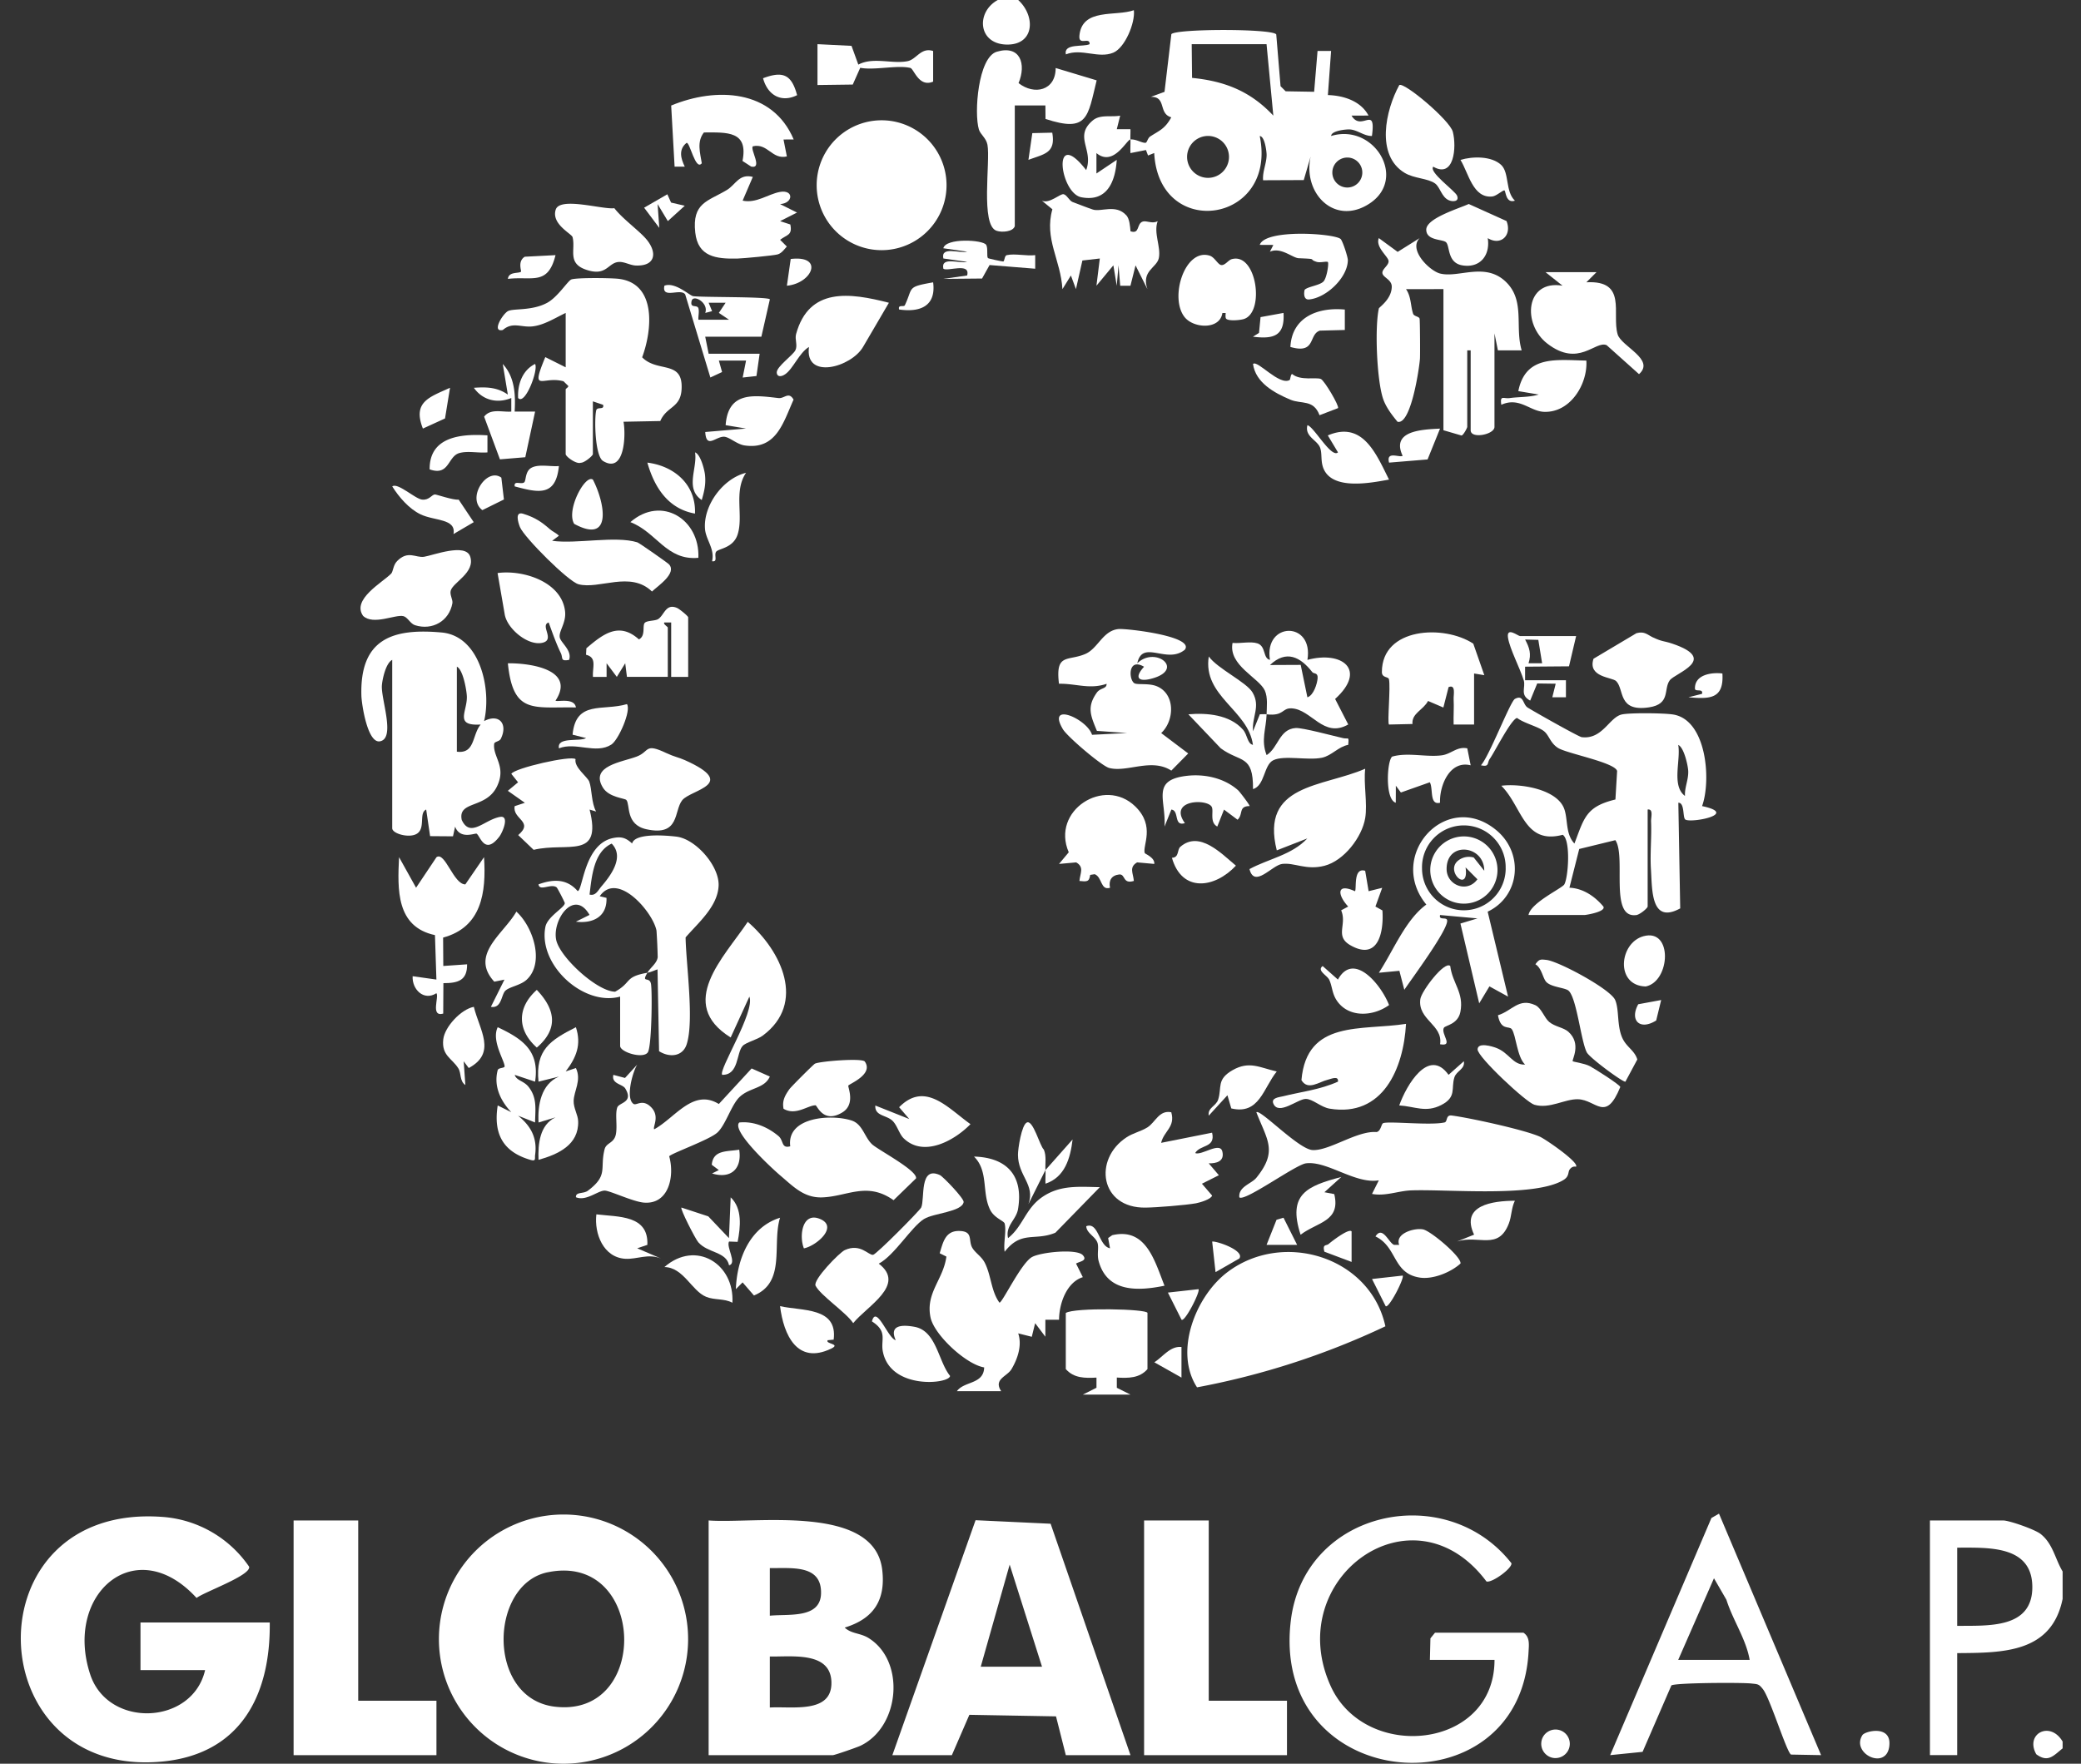 <svg xmlns="http://www.w3.org/2000/svg" fill="none" viewBox="0 0 59 50"><rect x="0" y="0" width="59" height="50" fill="#333333" stroke="none"/><g fill="#fff" clip-path="url(#a)"><path d="M58.48 44.55v.772c-.31 1.535-1.68 1.534-2.99 1.543v2.892h-.773v-6.653h2.074c.175 0 .898.253 1.064.383.35.276.411.709.624 1.063Zm-2.99 1.543c.87-.012 2.138.09 2.13-1.11-.009-1.185-1.265-1.106-2.13-1.108v2.218ZM28.868 0c.501.458.465 1.287-.34 1.263-.803-.025-.861-.923-.239-1.263h.579ZM58.48 49.372v.192c-.263.212-.415.413-.748.168-.327-.579.392-.962.747-.36ZM19.509 46.468a3.532 3.532 0 1 1-7.065 0 3.532 3.532 0 0 1 7.065 0Zm-3.978-1.896c-1.667.344-1.739 3.577.197 3.811 2.73.33 2.581-4.383-.197-3.81ZM7.648 45.997c.025 2.068-.832 3.73-3.05 3.942-5.228.498-5.464-7.347.015-6.935a3.26 3.26 0 0 1 2.45 1.411c.06.246-1.268.713-1.49.886-1.728-1.886-3.767-.11-3.015 2.169.506 1.534 2.897 1.439 3.257-.123H3.983v-1.35h3.665ZM20.09 43.104c1.293.099 4.695-.483 4.922 1.395.104.866-.245 1.392-1.063 1.642.19.18.437.15.671.293 1.058.65.898 2.513-.218 3.054-.099.048-.74.27-.791.27h-3.52v-6.654Zm1.736 1.35v1.35c.54-.053 1.433.088 1.452-.63.02-.831-.84-.71-1.452-.72Zm0 2.507v1.446c.636-.038 1.773.184 1.746-.725-.026-.868-1.114-.71-1.746-.721ZM32.05 49.758h-1.832l-.278-1.1-2.457-.044-.496 1.144H25.3l2.359-6.661 2.128.1 2.264 6.56Zm-2.507-2.508-.917-2.894-.82 2.894h1.737ZM43.336 25.94c.062-.349.948-.754 1.015-.867.111-.189.19-1.255-.045-1.407-1.1.29-1.145-.798-1.741-1.39.527-.071 1.596.092 1.789.67.102.305.03.7.284.968.278-.73.326-1.046 1.162-1.249l.048-.807c-.059-.244-1.43-.496-1.678-.656-.22-.141-.25-.357-.395-.473-.168-.133-.558-.222-.763-.375-.164.027-.63.954-.775 1.161-.081.115-.004.236-.25.18.23-.242.832-1.811.963-1.881.252-.136.22.157.362.245.182.115 1.446.828 1.532.839.597.073.784-.577 1.149-.646.248-.048 1.176-.038 1.44.003.956.15 1.087 1.87.824 2.597 1.07.227-.316.489-.475.381-.08-.054-.012-.48-.198-.476l.053 2.995c-.833.455-.793-.52-.83-1.11-.028-.446.023-.907.004-1.356-.005-.118.073-.358-.097-.337v2.749c0 .048-.242.251-.342.245-.748.074-.261-1.67-.574-2.125l-1.024.25-.278 1.098c.388.016.723.247.963.534.079.15-.5.239-.529.239h-1.594Zm4.436-3.376c-.013-.245.104-.463.092-.71-.007-.147-.117-.662-.283-.736.077.43-.197 1.156.19 1.446ZM11.12 18.707c-.182.09-.28.55-.293.726-.027.391.394 1.503-.056 1.583-.351.063-.518-1.05-.525-1.296-.046-1.603.875-1.917 2.277-1.789 1.087.1 1.418 1.605 1.202 2.512.423-.224.683.078.473.503-.037.075-.18.078-.187.139-.048.372.359.642.076 1.216-.312.633-1.111.392-.996.943.243.525.642-.007 1.085-.085.28-.05.073.439-.02.56-.411.534-.54-.013-.641-.084-.038-.027-.47.181-.612-.201l-.06.275-.649-.005-.111-.754c-.215.095-.013.521-.258.682-.214.14-.705.003-.705-.152v-4.773Zm1.833.193v2.41c.52.066.426-.47.675-.77-.763.046-.372-.372-.392-.805-.009-.174-.107-.752-.283-.835ZM42.371 47.057H40.54l.015-.611.13-.16h2.507c.184.122.156.33.146.526-.229 4.602-7.32 4.067-6.743-.853.37-3.15 4.395-4.012 6.256-1.643.032.14-.552.565-.707.518-2.09-2.788-5.796-.08-4.418 2.963.979 2.162 4.648 1.805 4.646-.74ZM10.156 43.104v5.11h2.218v1.544h-4.05v-6.654h1.832Z"/><path d="M34.27 43.104v5.11h2.218v1.544h-4.051v-6.654h1.833ZM39.278 37.6a21.887 21.887 0 0 1-5.34 1.73c-.66-1.012-.039-2.585.861-3.265 1.584-1.197 4.053-.432 4.479 1.535ZM18.354 27.579c-.185.315.072.078.105.33.036.27.017 1.773-.094 1.927-.137.19-.783-.008-.783-.185v-1.398c-1.037.285-2.33-.9-2.119-1.976.058-.295.548-.546.55-.674 0-.025-.207-.428-.232-.447-.16-.12-.484.126-.513-.085.413-.15.8-.166 1.109.19.147 0 .177-1.34 1.01-1.504.229-.046.36-.006.535.156.072-.3.942-.232 1.254-.195.549.064 1.223.834 1.198 1.392-.026.592-.584 1.056-.936 1.465.012.753.248 2.362.03 3.032-.114.35-.488.38-.782.194l-.044-2.32c-.098.033-.183.077-.288.096.088-.15.27-.265.293-.439a15.95 15.95 0 0 0-.034-.754c-.097-.521-1.106-1.702-1.61-.976l.192.046c.021.532-.382.735-.867.675l.386-.192c-.43-.75-1.056.125-.947.7.094.491 1.16 1.472 1.673 1.477.484-.27.253-.42.914-.537v.002Zm-1.299-2.454c.27-.314.654-.836.287-1.209-.513.237-.565.94-.627 1.444.174.046.24-.118.34-.235ZM16.04 8.871c-.293.137-.598.338-.927.38-.33.044-.572-.142-.857.104-.328.074-.004-.457.147-.536.151-.08.678-.001 1.109-.234.302-.163.59-.63.688-.663.161-.055 1.117-.043 1.336-.018 1.085.128.957 1.454.67 2.225.436.447 1.168.065 1.118.91-.031.533-.42.473-.604.897l-1.042.02c.07.378.033 1.486-.58 1.113-.229-.139-.253-1.19-.194-1.436.028-.114.236.002.195-.157l-.29-.098v1.495c0 .048-.242.251-.342.245-.123.051-.429-.175-.429-.245V11.04c0-.024.078-.058.075-.097l-.135-.133c-.588-.167-.955.365-.518-.686l.578.289V8.87h.001ZM39.209 31.845c.116-.072 1.35.069 1.747-.025.09-.021.028-.218.202-.196.493.063 2.06.403 2.499.6.159.07 1.11.723 1.028.85-.005.008-.095-.037-.182.08-.054.072-.006.19-.168.293-.803.506-3.29.261-4.33.3-.358.013-.725.172-1.106.1l.193-.385c-.672.112-1.463-.56-2.066-.482-.298.039-1.747 1.102-1.889.963-.029-.305.343-.381.484-.555.61-.755.307-1.064-.001-1.855.1-.108 1.194 1.047 1.591 1.07.477.028 1.263-.554 1.816-.51.121-.023.133-.217.181-.248h.001ZM40.925 8.196l-1.062.001c.15.215.128.479.201.697.027.078.17.075.184.141.012.056.018 1.03.01 1.138-.021.28-.257 1.879-.635 1.784-.16-.192-.329-.414-.41-.652-.178-.529-.24-2.022-.12-2.56.007-.036.362-.26.366-.616.002-.202-.24-.257-.264-.379-.024-.122.19-.226.173-.356-.018-.13-.376-.389-.276-.644l.534.391.623-.39c-.326.332.284.926.575 1.002.531.139 1.29-.341 1.884.251.534.532.237 1.267.434 1.928h-.674l-.097-.482v2.652c0 .219-.675.35-.675.096V9.932h-.097v2.17c0 .025-.1.224-.161.245l-.514-.15V8.197ZM48.736 42.91l2.895 6.847-.853-.016c-.129-.08-.59-1.59-.796-1.854-.117-.15-.145-.14-.322-.16-.271-.032-2.148-.023-2.273.053l-.817 1.884-.918.093 2.87-6.723.215-.123Zm-1.156 4.147h2.026c-.1-.587-.478-1.128-.659-1.704l-.353-.61-1.014 2.314ZM24.995 7.092a1.84 1.84 0 1 0 0-3.682 1.84 1.84 0 0 0 0 3.682ZM30.7 35.584c.149.163-.11.18-.192.238l.192.385c-.457.143-.672.744-.674 1.207h-.388v.481l-.29-.384-.095.386-.385-.097c.113.334-.012.715-.191 1.016-.126.21-.517.28-.292.622h-1.254c.203-.288.76-.188.772-.673-.51-.082-1.422-.924-1.522-1.422-.141-.696.365-1.068.451-1.72l-.19-.094c.094-.306.156-.63.537-.632.433 0 .26.272.392.485.096.154.257.235.351.42.181.356.178.807.415 1.128.085-.003.614-1.123.923-1.294.254-.14 1.267-.242 1.44-.053ZM32.05 3.953c.164-.011.316.1.425.096.048-.001.059-.13.137-.181.261-.17.415-.212.596-.542-.377-.108-.126-.59-.58-.58l.388-.142L33.21.97c.105-.158 2.87-.163 2.974.006l.122 1.468.145.144.807.014.097-1.158.384.001-.091 1.25c.443.013.932.167 1.152.581l-.481.002c.28.473.7-.328.578.577-.23.003-.408-.174-.634-.186-.093-.005-.519.034-.523.186 1.215-.37 2.169 1.202 1.092 1.913-.98.648-1.907-.277-1.672-1.333l-.196.67-1.153.005c-.02-.25.098-.47.1-.718 0-.09-.05-.529-.195-.535.507 2.48-2.862 2.967-2.992.481l-.175.07-.059-.155-.44.087c-.006-.128.004-.258 0-.386-.11.007-.48.785-.964.386v.578l.576-.386c-.04.625-.28 1.2-1.004 1.06-.614-.117-.846-2.037.137-.77.22-.58-.363-.948.19-1.41.21-.174.512-.086.774-.133l-.096.384h.387c.004.097-.005.194-.001.29Zm3.86-2.7h-2.123l.01.955c.938.093 1.66.383 2.304 1.07l-.192-2.024Zm-1.066 3.195a.594.594 0 1 0-1.188 0 .594.594 0 0 0 1.188 0Zm3.78.443a.425.425 0 1 0-.85 0 .425.425 0 0 0 .85 0ZM33.594 18.417c-.51.425-1.202-.305-1.35.387.5-.49 1.334.149.465.418-.418.129-.574.009-.273-.32-.462-.271-.437.368-.275.467.086.052.412-.008.637.086.53.22.503.975.124 1.327l.766.578-.479.486c-.569-.366-1.248.06-1.762-.075-.213-.056-1.19-.89-1.313-1.1-.47-.795.689-.291.827.16l.994-.05-.856-.061c-.175-.43-.293-.674-.002-1.085.099-.14.283-.102.277-.25-.48.166-.866-.01-1.35-.001-.107-.879.25-.631.747-.845.36-.155.494-.661.939-.706.21-.022 2.168.2 1.883.584ZM18.065 30.183c-.137.223-.334.966-.1 1.114.08.05.252-.15.49.086.266.262.043.563.093.632.591-.322 1.102-1.166 1.832-.717l.93-1.008.516.229c-.152.349-.577.307-.864.586-.23.225-.394.8-.629 1.007-.235.207-1.302.586-1.36.668.16.572-.014 1.373-.72 1.313-.309-.027-.954-.335-1.105-.34-.19-.006-.529.31-.819.188-.011-.161.21-.088.341-.187.584-.44.331-.62.471-1.172.05-.197.275-.164.323-.44.041-.242-.027-.56.036-.744.05-.148.473-.135.227-.541-.079-.128-.397-.127-.337-.385l.33.087.344-.376h.001ZM20.959 31.822c.41-.042.807.128 1.113.385.152.128.073.36.333.29-.109-.842 1.18-.916 1.743-.73.311.103.362.475.579.675.175.16 1.293.745 1.244.965l-.637.618c-.753-.534-1.306-.107-2.017-.08-.523.02-.82-.304-1.202-.627-.212-.18-1.39-1.262-1.155-1.496h-.001Z"/><path d="M28.771 6.412c-.048.158-.362.183-.515.131-.467-.153-.171-1.97-.26-2.44-.037-.194-.2-.29-.243-.433-.14-.46-.024-2.046.509-2.204.667-.197.84.352.616.89.446.35 1.052.215 1.052-.428l1.162.35c-.256 1.046-.248 1.488-1.45 1.094l-.003-.383h-.868v3.424ZM44.464 29.248c.386.342.095.804.125.837.018.019.33.058.488.141.133.07.845.522.861.59-.417 1.023-.68.361-1.2.347-.377-.01-.802.282-1.236.156-.235-.068-1.62-1.361-1.61-1.571.008-.21.42-.081.523-.043.376.139.47.49.824.476-.232-.223-.255-.832-.377-1.003-.075-.105-.31.053-.393-.396.404-.123.587-.504 1.06-.286.173.08.252.356.392.474.162.137.407.158.543.278ZM33.208 31.533c.119.42-.21.53-.288.866l1.445-.288c.104.437-.34.333-.48.578.184.078.698-.329.77-.047.07.283-.171.344-.386.338l.288.337-.48.241.288.335c-.025.104-.343.199-.458.22-.301.053-1.107.118-1.427.122-1.291.02-1.492-1.37-.54-1.993.187-.123.401-.164.589-.28.227-.14.332-.501.679-.43ZM41.77 18.247l.313.894-.29-.048v1.447h-.58c-.008-.24.013-.484 0-.725-.006-.113.07-.423-.143-.336l-.148.579-.434-.186c-.141.263-.468.348-.442.653l-.666.015c-.052-.051.05-1.07-.001-1.285-.02-.082-.2-.03-.2-.204 0-1.268 1.764-1.349 2.591-.804ZM20.476 30.471c-.117-.129.942-1.79.77-2.217l-.53 1.158c-1.546-.962-.193-2.269.484-3.278.953.821 1.662 2.302.428 3.223-.16.119-.478.192-.573.295-.181.196-.103.827-.578.819ZM39.863 29.026c-.07 1.266-.655 2.652-2.164 2.404-.253-.041-.479-.277-.68-.276-.223 0-.767.477-.916.136-.074-.168.163-.184.268-.21.524-.13 1.048-.185 1.563-.416.022-.18-.195-.076-.293-.053-.238.055-.56.318-.743.01.15-1.72 1.702-1.397 2.966-1.595ZM38.706 23.191c-.09.543-.602 1.21-1.154 1.353-.522.135-.853-.097-1.202-.052-.287.037-.786.7-.925.146.545-.295 1.197-.397 1.64-.869l-.866.338c-.475-1.889 1.297-1.787 2.507-2.314-.05.43.068.988 0 1.398ZM31.93 6.099c.097.106.109.316.122.458.273.089.163-.218.35-.277.1-.032.283.076.42-.012-.123.341.098.728.033 1.048-.056.276-.503.358-.324.88l-.336-.673-.145.578h-.29l-.048-.58-.05.579-.096-.578-.48.578.096-.772-.494.057-.183.811-.143-.386-.24.387c-.048-.83-.522-1.427-.285-2.264l-.296-.243c.215.094.515-.204.614-.184.092.018.162.185.253.22.154.057.451.175.578.215.235.073.65-.16.942.158h.002ZM35.91 20.25c.005-.215.038-.477-.05-.674-.166-.364-1.04-.713-.915-1.35.216.023.51-.052.708.014.245.083.148.426.352.467-.176-1.085 1.245-1.11 1.063 0 .98-.265 1.7.28.785 1.108l.372.723c-.703.404-1.043-.434-1.61-.457-.274-.012-.209.228-.705.169-.01.406-.168.728.001 1.157.335-.214.355-.737.824-.768.198-.012 1.062.223 1.346.287.148.034.168-.065.143.19-.278.05-.47.308-.745.365-.4.084-1.066-.078-1.377.07-.276.132-.238.72-.577.82.01-.992-.36-.746-.916-1.158l-.917-.963c.53-.045 1.169.01 1.545.431.136.152.12.398.286.436-.13-.988-1.43-1.377-1.252-2.506.25.348 1.07.726 1.242 1.022.232.399-.024.682.012 1.098l.194-.482c.062.001.129-.007.191 0Zm1.296-1.196c-.34-.434-.74-.637-1.2-.201l.871-.004.19.919c.178-.054.279-.39.29-.541.013-.167-.11-.12-.152-.173ZM45.264 7.715l-.288.288c1.172-.064.713.89.887 1.476.103.343 1.075.71.606 1.128l-.918-.822c-.325-.138-.79.645-1.684-.046-.715-.552-.62-1.815.433-1.64l-.482-.383h1.446ZM16.318 21.521c-.048.231.335.498.388.637.078.205.058.608.195.848l-.185-.055c.363 1.437-.63.914-1.587 1.141l-.437-.418c.458-.388-.17-.447-.1-.82l.289-.095-.483-.34.29-.241-.191-.24c.085-.163 1.7-.53 1.82-.417ZM32.533 37.221v1.592c-.228.262-.546.258-.869.24v.29l.386.193H30.7l.387-.194v-.288c-.323.017-.641.02-.87-.242v-1.59c.241-.16 2.316-.117 2.316 0ZM11.796 25.167l.58-.867c.243-.167.483.773.817.772l.53-.772c.066 1.004-.068 1.986-1.16 2.28l.005.805.675-.047c.006.46-.261.534-.672.534l-.005.863c-.371.103-.11-.477-.193-.578-.357.229-.695-.109-.674-.482l.674.095-.041-1.26c-1.103-.236-1.063-1.29-1.018-2.21l.482.866v.001ZM32.458 24.187c.007.02.29.127.268.305l-.487-.044c-.236.138-.111.304-.092.526-.329.1-.231-.205-.419-.183-.216.026-.3.17-.257.377-.272.085-.219-.305-.435-.385l-.128.02c-.028.209-.102.189-.304.172.019-.222.144-.389-.092-.527l-.487.044.276-.33c-.511-1.182 1.008-2.155 1.886-1.3.58.565.194 1.12.27 1.326v-.001ZM21.344 5.015l-.289.673c.384.085.727-.187 1.058-.247.396-.072.383.321.004.345l.48.24-.48.243.29.095c.064.311-.094.284-.29.434l.191.191c-.075.082-.146.19-.26.223-.114.033-.964.113-1.141.118-.61.014-1.119-.052-1.195-.736-.095-.85.357-.884.896-1.208.252-.151.345-.47.736-.371ZM11.088 16.265c.061-.062.055-.242.17-.358.31-.315.529-.087.766-.123.251-.039 1.18-.4 1.307-.005.149.459-.495.73-.554.971-.028.116.067.254.049.352-.091.505-.568.778-1.06.622-.134-.043-.209-.226-.327-.256-.226-.059-.853.267-1.145-.008-.33-.467.551-.948.794-1.196ZM18.897 21.351c.217.103.34.118.52.198 1.537.687.168.835-.074 1.136-.243.301-.06 1.033-1.015.824-.602-.131-.456-.7-.57-.83-.043-.051-.492-.07-.664-.35-.381-.621.553-.725.961-.882.371-.143.213-.395.841-.096ZM15.594 15.006c.08.07.18.104.252.182l-.192.143c.684.099 1.791-.15 2.416.044.053.016.862.583.898.624.229.255-.314.609-.483.77-.616-.596-1.494-.05-2.084-.206-.288-.076-1.54-1.328-1.66-1.621-.05-.126-.151-.45.088-.378.335.102.53.234.765.442ZM26.2 34.556c-.362.225-.838 1.031-1.285 1.268.788.602-.336 1.203-.725 1.686-.209-.311-.923-.78-1.067-1.06-.083-.163.675-.94.827-1.01.445-.205.674.154.805.133.095-.016 1.324-1.255 1.363-1.342.109-.246-.063-1.19.53-.918.091.043.69.666.673.765-.046.278-.85.312-1.12.478ZM22.502 3.953l-.288.002.095.48c-.424.097-.539-.384-.964-.288-.088.082.29.645-.047.576l-.247-.16c.17-.85-.429-.811-1.094-.808-.208.264-.106.581-.06.873-.18.229-.34-.617-.433-.577-.235.19-.159.446-.05.673l-.288.001-.097-1.733c1.273-.528 2.871-.463 3.473.96v.001ZM40.636 4.725c-.141.149.616.682.674.821.071.173-.12.179-.23.132-.209-.088-.248-.37-.392-.476-.201-.148-.59-.139-.858-.298-.838-.5-.545-1.786-.158-2.492.134-.096 1.432.995 1.518 1.324.112.431.04 1.333-.554.99ZM25.202 8.583l-.73 1.247c-.335.585-1.665.948-1.536.006-.277.164-.448.618-.674.773-.128.088-.238.069-.24-.05-.003-.167.463-.49.53-.632.068-.142-.023-.305.018-.455.366-1.335 1.522-1.175 2.632-.889ZM46.87 18.072c.272.128.29.09.542.175 1.336.45.081.83-.072 1.04-.183.252.032.673-.587.766-.893.134-.695-.507-.932-.744-.11-.112-.817-.105-.642-.634l1.217-.724c.231-.064.31.045.473.122Z"/><path d="M44.47 28.084c-.098-.084-.48-.096-.626-.242-.103-.104-.132-.402-.313-.505.108-.148.142-.143.313-.124.343.037 1.818.827 1.95 1.139.116.275.046.71.195 1.058.117.275.35.358.432.625l-.338.63c-.075.017-1.014-.675-1.095-.832-.165-.317-.286-1.548-.518-1.749ZM18.324 6.78c.318.38.264.772-.302.747-.16-.007-.328-.115-.485-.1-.304.026-.337.41-.903.225-.566-.183-.308-.572-.401-.93-.026-.097-.61-.37-.477-.78.12-.372 1.34.006 1.662-.04.219.29.709.643.905.878ZM34.768 9.04c-.032-.027-.02-.118-.018-.167h-.093c-.07.48-.811.438-1.067.122-.446-.548.002-1.968.707-1.747.139.043.23.249.323.265.11.019.205-.14.302-.166.708-.197.946 1.51.342 1.698-.111.034-.42.06-.496-.005ZM21.537 10.029l-.09.631-.391.043.096-.481h-.771l.091.325-.332.155-.713-2.354c-.127-.19-.674.145-.59-.248.299-.117.72.284.814.296.288.037 2.1.011 2.176.089l-.241 1.061h-1.592l.097.482h1.447ZM19.995 8.87c.104-.286-.343-.54-.387-.336-.05.225.163.086.195.212.024.097-.009.216-.002.318h.868l-.288-.194.192-.288h-.482l.098.239-.194.05ZM16.136 18.707c-.257.048-.169-.054-.236-.193-.128-.261-.244-.59-.344-.867-.25.078.176.475-.157.57-.413.119-1.035-.397-1.092-.816l-.2-1.155c.721-.1 1.823.248 1.914 1.089.035.32-.18.554-.152.73.025.157.358.372.266.642ZM19.511 19.19h-.482v-1.544l-.193.001c-.046.039.097.122.097.144v1.398h-1.158l-.049-.386-.238.386-.29-.386v.387h-.386c-.02-.277.122-.549-.197-.628l.01-.184c.478-.408.928-.756 1.489-.252.193-.095.097-.372.16-.461.058-.08.3-.056.39-.117.172-.116.212-.448.53-.314.07.03.317.231.317.268v1.688ZM42.18 6.75c.076.484-.213.857-.72.773-.43-.072-.348-.54-.461-.654-.093-.093-.562-.04-.562-.359 0-.324.93-.6 1.204-.727l1.071.483c.161.397-.157.715-.533.484ZM24.519 30.095c.254.362-.432.628-.467.68-.023.034.215.528-.171.762-.541.328-.714-.202-.759-.202-.216-.003-.562.304-.907.098-.045-.226.041-.377.164-.553.052-.073.682-.703.727-.726.14-.069 1.339-.164 1.412-.06ZM25.395 37.993c-.194-.434.186-.44.525-.38.63.108.677.973 1.016 1.393-.013.23-1.704.406-1.908-.703-.06-.327.144-.553-.307-.842.124-.489.455.484.673.532ZM31.471 35.389l-.053-.292.116-.08c.96-.226 1.202.73 1.482 1.432-.75.154-1.623.196-1.867-.697-.054-.201.015-.395-.037-.53-.068-.177-.304-.26-.315-.459.353-.136.35.564.675.625v.001ZM14.328 28.086c-.12.119-.102.509-.41.457l.384-.771-.288.058c-.706-.768.266-1.353.626-1.986.472.425.81 1.448.292 1.93-.173.161-.49.2-.604.313v-.001ZM44.976 10.221c.042.663-.452 1.486-1.204 1.454-.4-.018-.694-.43-1.207-.2-.043-.287.063-.164.242-.19.261-.037.55-.019.818-.1l-.578-.097c.207-1.03 1.081-.88 1.93-.866ZM25.621 32.271c-.127-.124-.187-.376-.32-.5-.172-.163-.504-.131-.484-.43l.963.383-.288-.335c.74-.75 1.388.03 2.023.48-.457.468-1.328.951-1.894.401v.001ZM42.178 25.845l.578 2.408-.528-.29-.29.481-.532-2.262.483-.146-1.06-.096c-.044.161.184.045.2.15.04.252-1.001 1.652-1.214 1.97l-.14-.538-.582.055c.414-.63.755-1.504 1.346-1.933-1.139-1.388.565-3.275 1.979-2.113.797.655.679 1.877-.239 2.314Zm.51-1.225a1.186 1.186 0 1 0-2.371 0 1.186 1.186 0 0 0 2.372 0ZM35.104 22.405c.039.035.34.425.323.447-.323.003-.171.229-.34.387l-.384-.287-.191.48c-.23-.124-.09-.447-.16-.563-.142-.233-1.234-.194-.758.466-.328.102-.15-.357-.384-.384l-.194.482c.047-.764-.39-1.32.635-1.439.507-.058 1.064.064 1.454.412h-.001ZM19.995 12.247l1.156-.098-.578-.096c.07-.956.785-.852 1.498-.768.168.02.29-.197.428.044-.294.655-.492 1.43-1.388 1.299-.224-.033-.431-.242-.585-.247-.233-.008-.502.355-.531-.134ZM37.934 12.824l-.288-.48c.991-.423 1.37.523 1.735 1.252-.522.095-1.6.308-1.857-.312-.086-.209-.036-.41-.093-.582-.075-.228-.448-.319-.363-.648.183.04.677.945.867.77ZM24.335 1.832c.425-.225.954-.011 1.396-.098.254-.05.379-.4.725-.288v.868c-.407.172-.543-.362-.646-.388-.363-.089-1.015.073-1.421-.004l-.212.475-1 .013V1.252l.965.048.193.532ZM39.67 35.293c-.126-.328.434-.49.677-.44.223.046 1.102.788 1.06.968-.276.25-.787.458-1.16.397-.767-.123-.627-.865-1.25-1.166.203-.321.38.193.53.24h.143ZM38.705 24.686l.098.579.385-.096-.192.531.198.11c.043.61-.116 1.442-.91.986-.45-.259-.086-.584-.26-.989l.2-.107c-.298-.317-.35-.682.192-.434.053-.058-.057-.686.289-.579ZM38.007 6.773c.056.048.209.513.207.606-.009.495-.61 1.063-1.097 1.11-.192.02-.136-.264-.126-.275.088-.09.425-.123.532-.234.097-.101.16-.533.122-.554-.043-.024-.215.028-.314-.002-.263-.083.07-.08-.511-.104-.174-.007-.504-.324-.816-.184l.098-.192-.386-.002c.154-.46 2.11-.324 2.291-.168ZM14.592 11.668h.579l-.278 1.294-.719.06-.448-1.21c.183-.24.504-.124.77-.144v-.385c-.392.162-.808.07-1.061-.289.357-.027.663-.017.963.192l-.144-.867c.343.367.365.88.337 1.35h.001ZM41.6 21.215l.096.481c-.597-.15-.889.584-.868 1.061-.308.078-.188-.4-.29-.58l-.82.29-.143-.192-.002.482c-.315-.091-.248-1.205-.101-1.308.444-.128.973.024 1.41-.037.265-.037.428-.257.718-.197ZM28.58 35.1c.432-.342.491-.847.99-1.178.499-.332 1.018-.277 1.613-.267l-1.261 1.292c-.586.244-.964-.072-1.438.54-.04-.242.054-.584 0-.8-.017-.076-.29-.153-.409-.385-.247-.49-.039-1.098-.46-1.514.938.026 1.406.546 1.248 1.489-.051.306-.363.47-.283.823ZM22.116 34.522c-.234.752.177 1.828-.74 2.204l-.322-.371-.191.191c.031-.84.386-1.754 1.253-2.024ZM21.151 13.405c-.354.519-.07 1.212-.236 1.74-.125.401-.549.403-.613.499-.064.096.062.296-.114.266.085-.347-.177-.608-.2-.916-.052-.671.516-1.433 1.164-1.59ZM37.933 27.77c.448-.813 1.233.158 1.449.723-.457.331-1.165.368-1.493-.145-.126-.2-.116-.383-.202-.57-.06-.13-.362-.262-.187-.391l.433.384ZM15.75 19.863c.053.044.533-.094.579.193-1.2-.025-1.782.213-1.93-1.252.628-.008 1.936.176 1.35 1.06h.001Z"/><path d="M41.117 27.386c.062.495.393.752.288 1.299-.07.358-.428.382-.468.452-.098.165.294.54-.108.467.088-.555-.64-.688-.56-1.28.03-.224.687-1.092.848-.939v.001ZM13.434 28.543c.159.656.658 1.303-.144 1.735l-.144-.192.048.674c-.168-.111-.11-.331-.2-.474-.18-.287-.478-.36-.427-.82.04-.355.504-.854.867-.923ZM30.219 1.542c-.069-.322.504-.204.674-.29.01-.223-.318.059-.29-.24.074-.796 1.032-.537 1.544-.723.042.358-.252 1.064-.58 1.203-.423.179-.9-.13-1.348.05ZM15.847 21.214c-.064-.337.593-.181.77-.29l-.384-.096c.093-.987.855-.662 1.542-.867.128.182-.24 1.017-.442 1.147-.438.281-1.007-.082-1.485.106ZM28.011 7.317c.016.016.392.095.429.096.046.002.031-.163.105-.18.23-.052.557.031.805 0v.385l-1.294-.104-.213.382-1.097.01.674-.096c.101-.382-.556-.103-.674-.192-.08-.36.47-.135.674-.194l-.674-.096c-.08-.36.47-.135.674-.193l-.675-.097c.07-.3 1.118-.24 1.212-.1.063.094.009.332.054.378ZM18.354 35.291l-.288.097.675.29c-.367-.15-.677.027-1.011.008-.623-.036-.886-.712-.822-1.26.633.076 1.483.018 1.446.865ZM36.198 30.376c-.383.474-.495 1.236-1.289 1.047l-.109-.373-.53.578c-.039-.224.208-.269.267-.455.112-.348-.056-.571.415-.838.47-.266.77-.067 1.245.041ZM19.8 15.814c-.908.083-1.18-.726-1.928-1.012.882-.768 1.975-.08 1.928 1.012ZM23.637 37.978l-.17.016c-.081.109.392.099.096.24-.962.461-1.346-.391-1.447-1.205.629.141 1.637.023 1.52.95h.001ZM33.226 24.318c.211-.006.142-.229.239-.312.543-.47 1.165.195 1.575.535-.603.645-1.533.769-1.814-.223ZM41.503 30.086c.038.225-.208.269-.268.455-.1.314.07.559-.371.785-.441.227-.747.04-1.193.012.203-.574.837-1.654 1.398-.867l.433-.385h.001ZM20.765 36.932c-.235-.127-.506-.069-.747-.169-.408-.168-.64-.835-1.181-.843.892-.778 1.992-.09 1.928 1.012ZM36.563 10.773c.024-.013.025-.166.072-.17.234.2.691.082.816.142.102.05.527.767.484.825l-.524.201c-.17-.455-.512-.308-.826-.44-.45-.19-.986-.478-1.06-1.012.121-.127.738.62 1.039.455ZM46.592 26.542c.843-.235.767 1.282.068 1.424-.872-.022-.755-1.233-.068-1.424Z"/><path d="M20.67 35.196c-.09.152.236.62 0 .675-.08-.393-.597-.342-.871-.652-.087-.099-.52-.949-.48-.986l.762.25.586.617.049-1.156c.338.319.277.85.197 1.262l-.244-.009ZM44.686 18.032l-.202.858-1.245.01v.385h1.158v.482h-.386l.096-.384-.524-.007-.2.486c-.304-.163-.119-.368-.183-.577-.108-.35-.392-.878-.445-1.204-.052-.327.284-.049.34-.049h1.591Zm-1.073.108-.374-.01c.126.233.182.415.097.673h.386l-.108-.663ZM12.857 15.14c.082-.445-.541-.368-.936-.56-.327-.158-.61-.488-.8-.79.149-.12.644.349.843.373.202.024.277-.139.364-.146.043-.003.52.166.676.147l.427.639-.574.337ZM38.03 33.365l-.481.434.28.053c.188.78-.481.79-.955 1.152-.375-1.151.182-1.38 1.156-1.638ZM42.95 34.04c-.103.205-.09.436-.172.647-.3.774-.852.313-1.468.508l.483-.193c-.394-.835.523-.958 1.157-.962ZM42.95 5.689c-.257.086-.26-.266-.292-.289-.04-.027-.222.156-.347.17-.553.06-.676-.671-.904-1.036.338-.105.884-.115 1.156.144.234.225.112.753.387 1.01ZM29.64 33.171l-.482.964c.2-.55-.295-.795-.297-1.397-.001-.174.102-.843.25-.915.18-.089.37.67.484.768.078.188.033.387.045.58l.77-.868c-.064.531-.216 1.07-.769 1.254-.007-.128.008-.258 0-.386h-.001ZM16.04 30.374l.288-.096c.166.348-.058.65-.064.932-.005.207.123.393.128.578.021.67-.568.936-1.124 1.093-.017-.45.032-.99.481-1.205l-.48.146c-.029-.5.076-1.086.578-1.302l-.579.144c-.094-.907.345-1.18 1.06-1.543.161.492.014.855-.289 1.253Z"/><path d="m15.17 30.664-.577-.192c.048.162.254.168.388.334.254.316.195.636.189 1.015l-.482-.192c.357.286.549.625.484 1.108-.015.111.037.196-.143.142-.778-.23-1.043-.747-.918-1.54l.385.191c-.303-.318-.505-.737-.386-1.19.021-.078.199-.053.197-.111-.006-.17-.38-.73-.196-1.108.705.332 1.192.667 1.06 1.542ZM19.704 14.56c-.762-.134-1.152-.745-1.35-1.445.767.096 1.384.627 1.35 1.446ZM15.22 28.063c.528.556.618 1.104 0 1.635-.563-.501-.563-1.134 0-1.636ZM38.128 8.775v.58l-.705.018c-.331.101-.103.677-.838.463.043-.85.784-1.133 1.544-1.06l-.001-.001ZM16.81 13.597c.34.658.562 1.847-.531 1.254-.236-.39.315-1.414.53-1.254ZM13.82 12.342v.483c-.252.024-.558-.05-.8.02-.33.097-.279.66-.839.461-.009-.934.9-1.012 1.64-.964ZM40.828 12.15l-.354.875-1.092.09c-.09-.345.305-.13.385-.194-.334-.712.543-.744 1.06-.77ZM11.99 12.15c-.3-.76.189-.891.769-1.157l-.142.87-.628.287ZM15.846 13.211c-.086.879-.59.755-1.253.578-.031-.18.182-.045.268-.114.06-.047.02-.318.212-.417.208-.108.54-.024.773-.046ZM15.75 7.233c-.216.877-.665.592-1.35.673.024-.213.3-.146.372-.204.018-.015-.105-.297.107-.424l.87-.045h.001ZM14.287 14.16l-.611.302c-.456-.34.125-1.224.538-.921l.073.619ZM52.802 49.19c.07-.112.77-.284.767.23-.005.816-1.11.316-.767-.23ZM44.102 49.84a.404.404 0 1 0 0-.809.404.404 0 0 0 0 .81ZM25.492 8.774c-.042-.152.135-.062.162-.12.243-.512.041-.515.802-.65.088.67-.363.857-.964.77ZM22.599 2.698c-.449.224-.837-.001-.965-.48.565-.213.81-.104.965.48ZM18.92 5.507l.106.236.388.09-.48.435-.29-.482.048.674-.43-.572.658-.38ZM48.833 19.093c.046.722-.353.728-.963.674l.385-.097c.042-.165-.198-.045-.2-.148-.01-.399.474-.467.778-.429ZM36.39 8.872c.04.649-.276.748-.867.673l.172-.107.044-.448.652-.119v.001ZM39.767 36.161c.063.057-.387.94-.481.868l-.387-.77.868-.097ZM22.792 35.39c-.144-.358-.043-1.063.478-.824.495.227-.137.759-.478.824ZM20.958 32.593c.085.555-.248.835-.77.674l.192-.096-.2-.15c.038-.427.429-.37.778-.428ZM22.31 8.1l.108-.758c.954-.112.613.69-.108.758ZM47.097 28.35l-.141.58c-.471.296-.757-.011-.509-.46l.65-.12ZM29.833 3.76c.104.587-.23.604-.675.772l.11-.758.565-.013ZM38.32 34.908v.867l-.771-.29c-.06-.224.054-.161.122-.22.092-.08.57-.446.648-.357ZM36.39 34.522l.386.77h-.867l.283-.712.197-.058ZM33.497 38.187v.867l-.77-.434c.245-.157.454-.467.77-.433ZM33.979 36.547c.06.063-.383.934-.48.867l-.387-.77.868-.097h-.001ZM35.137 35.677l-.674.387-.096-.867c.15-.014.926.26.77.48Z"/><path d="M19.896 14.175c-.486-.326-.117-.899-.19-1.35.158.056.268.5.282.637.028.268-.02.463-.092.713ZM14.69 11.282c-.02-.384.12-.785.48-.964.102.164-.286 1.189-.48.964ZM42.456 24.634a.953.953 0 1 1-1.905 0 .953.953 0 0 1 1.905 0Zm-.375.051c.003-.727-1.073-.851-1.067-.045.003.454.584.689.873.287l-.336-.337c.11.75-.606.105-.2-.201a.492.492 0 0 1 .432-.079l.298.375Z"/></g><defs><clipPath id="a"><path fill="#fff" d="M.59 0h57.889v50H.589z"/></clipPath></defs></svg>